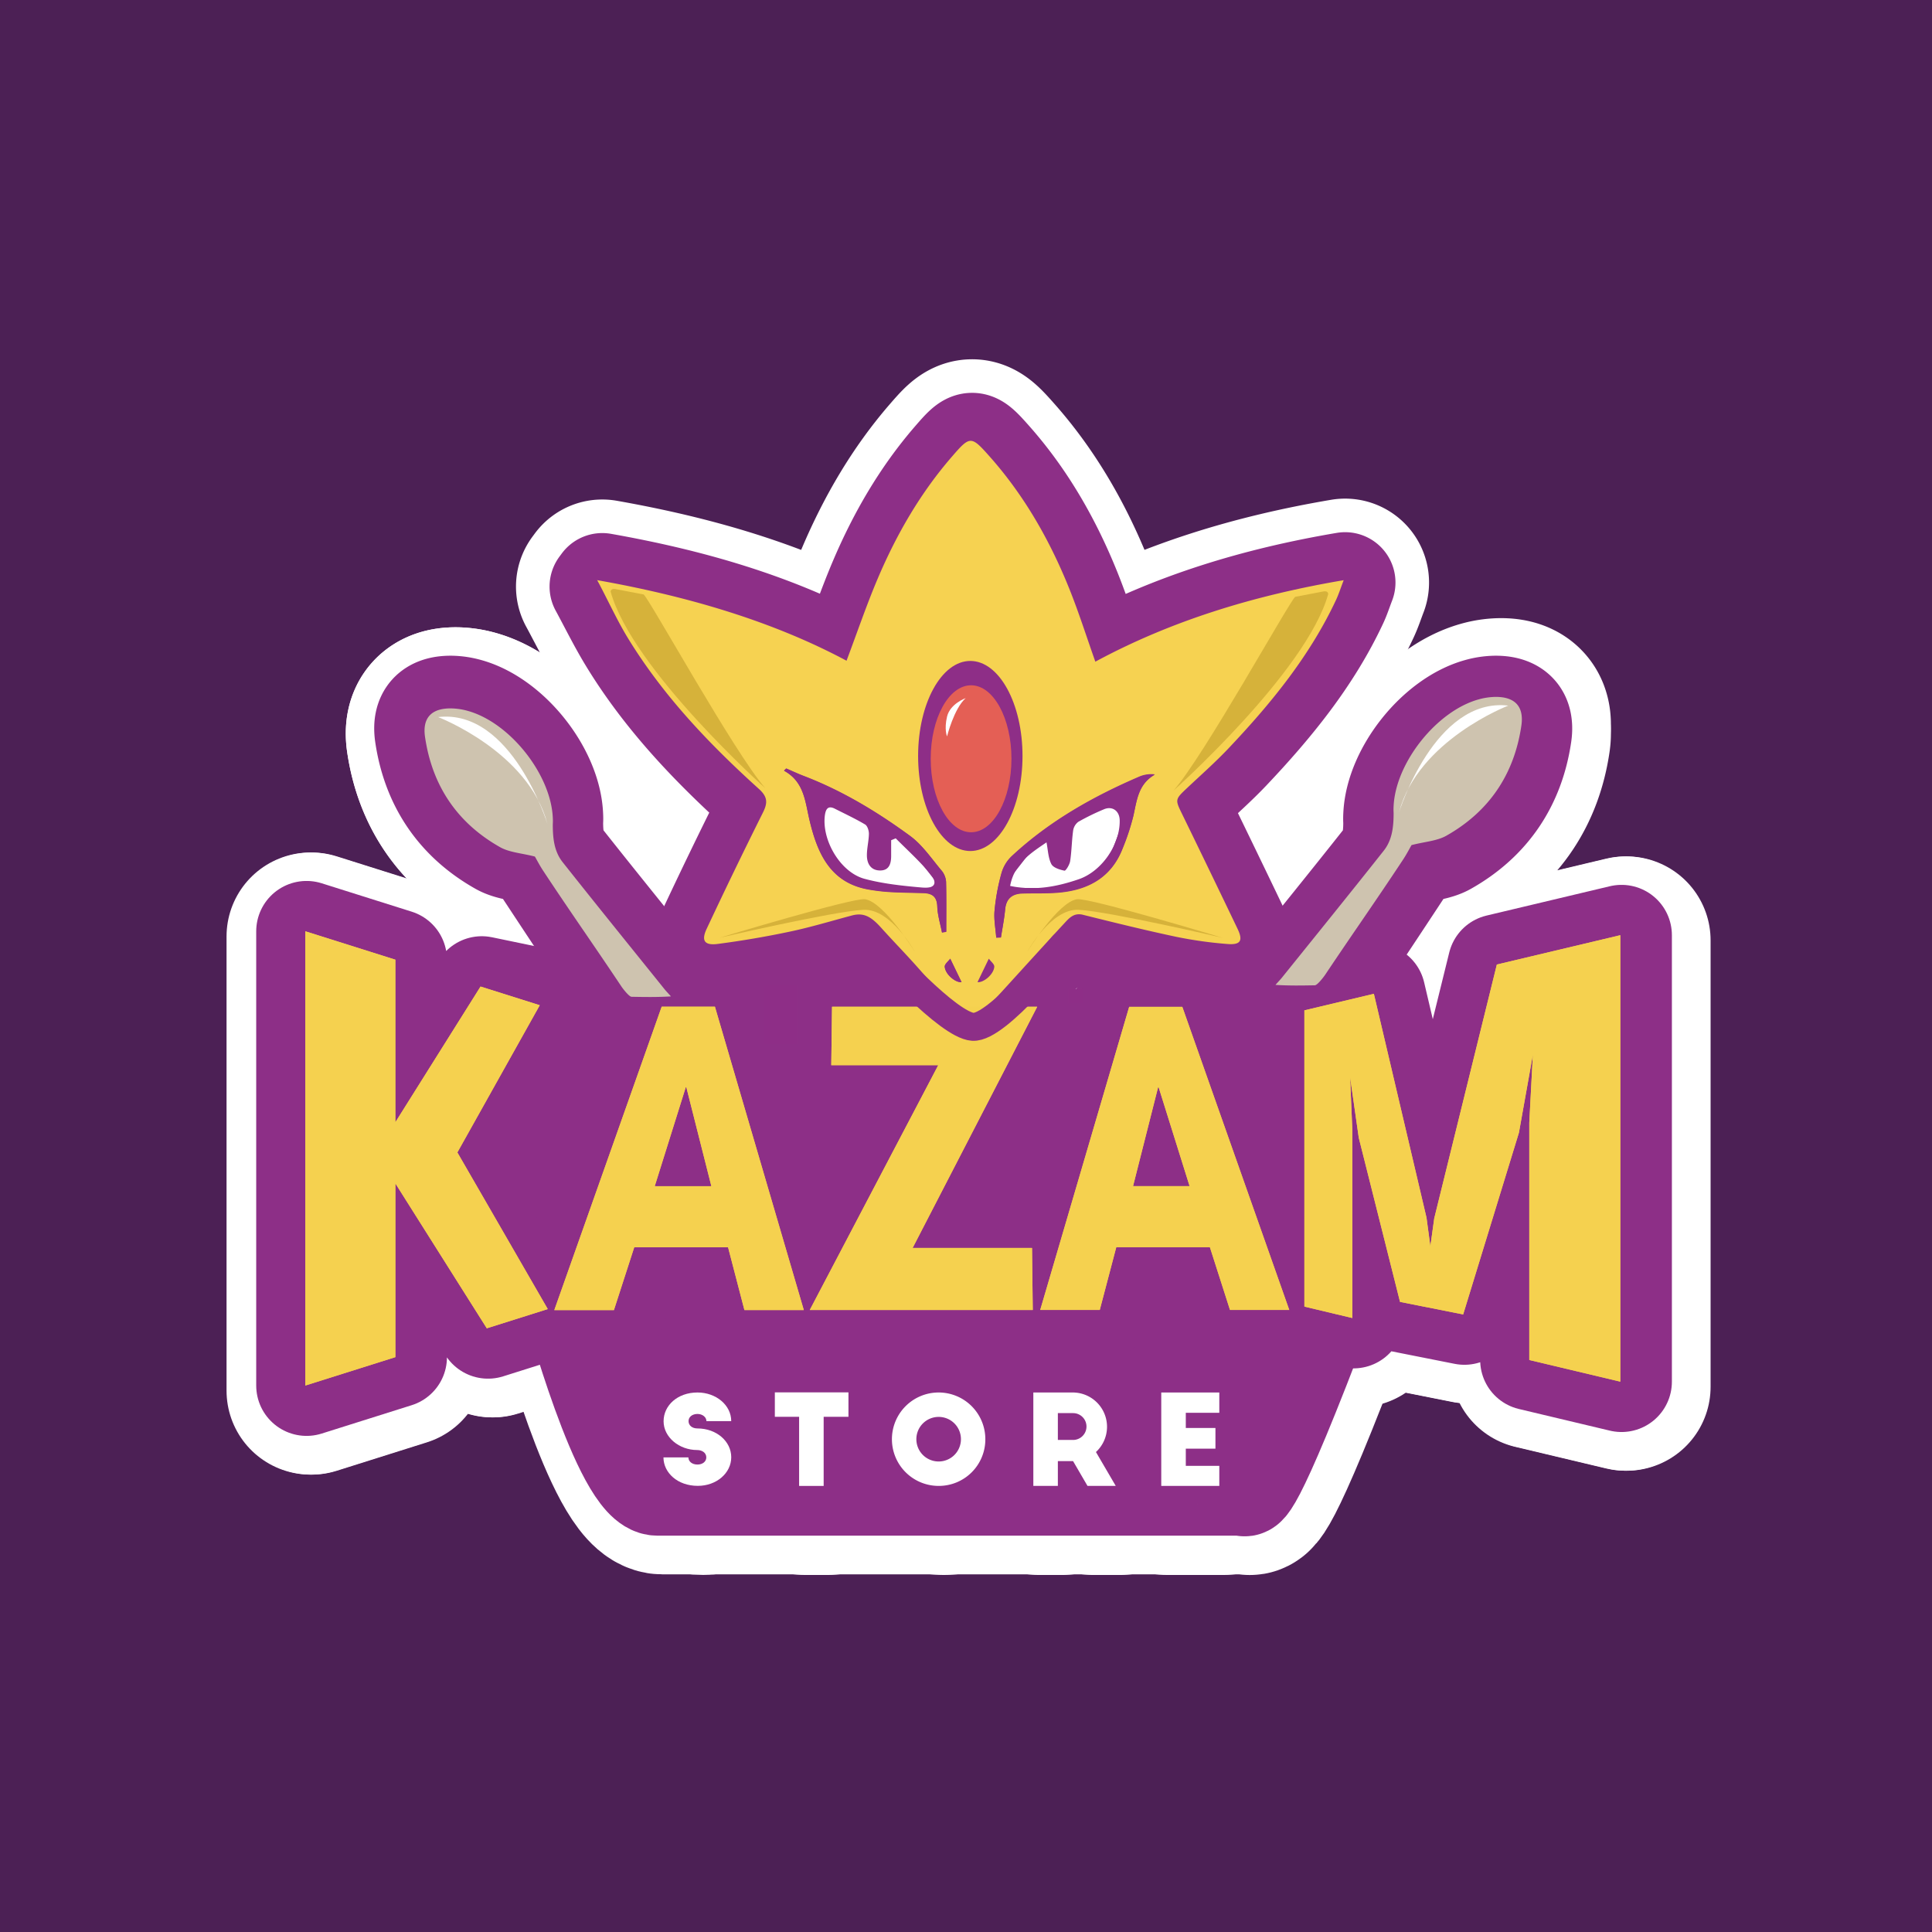 <svg viewBox="0 0 1080 1080" xmlns="http://www.w3.org/2000/svg" data-name="Capa 1" id="Capa_1"><defs><style>.cls-1{fill:#4c2055;}.cls-2,.cls-5{fill:#fff;}.cls-2{stroke:#fff;stroke-width:93.82px;}.cls-11,.cls-2,.cls-3{stroke-linecap:round;stroke-linejoin:round;}.cls-3{fill:#8d2f87;stroke-width:56.29px;}.cls-11,.cls-3{stroke:#8d2f87;}.cls-4{fill:#f5d14f;}.cls-6{fill:#f6d251;}.cls-7{fill:#8e2e87;}.cls-8{fill:#e45f55;}.cls-9{fill:#d6b23a;}.cls-10{fill:#cec3af;}.cls-11{fill:none;stroke-width:15.64px;}</style></defs><rect height="1080" width="1080" class="cls-1"></rect><path d="M371,471s-24,12-24,24.62S436,604.6,436,604.6l269.72-6.39L754,487.35s-21.11-13.29-30.43-8.17" class="cls-2"></path><path d="M301.88,480.4c-7.46-1.92-14.2-2.27-19.46-5.24-23.93-13.51-37.93-34.31-41.93-61.51-1.58-10.73,3.55-16.13,14.39-16.09a36.75,36.75,0,0,1,9.43,1.38c23.48,6.47,46.42,35.31,47.58,59.63a30.26,30.26,0,0,1,0,3.81c0,7.68.72,15.09,5.49,21.12,18.74,23.7,37.77,47.17,56.7,70.71,1,1.27,2.17,2.45,3.86,4.35-7.56.86-14.21,1.8-20.9,2.23-1.39.09-3.4-1.38-4.28-2.7q-23.25-34.77-46.24-69.73C304.56,485.4,302.93,482.21,301.88,480.4Z" class="cls-2"></path><path d="M791.92,480.4c7.46-1.92,14.21-2.27,19.47-5.24,23.92-13.51,37.93-34.31,41.93-61.51,1.58-10.73-3.55-16.13-14.39-16.09a36.75,36.75,0,0,0-9.43,1.38c-23.48,6.47-46.42,35.31-47.58,59.63a28.48,28.48,0,0,0,0,3.81c0,7.68-.72,15.09-5.49,21.12-18.74,23.7-37.77,47.17-56.71,70.71-1,1.27-2.16,2.45-3.85,4.35,7.56.86,14.21,1.8,20.89,2.23,1.39.09,3.4-1.38,4.28-2.7q23.26-34.77,46.25-69.73C789.24,485.4,790.88,482.21,791.92,480.4Z" class="cls-2"></path><path d="M336.67,326.13c48,8.49,94.57,21.64,137.35,44.53,5.92-15.69,11.22-31.36,17.69-46.52,10.42-24.4,23.64-47.25,41.09-67.41,10.22-11.81,10.78-12,21.06-.4,19.47,21.87,33.79,47,44.67,74.06,5.37,13.35,9.72,27.12,14.57,40.8,42.64-23,88.95-37.1,138.83-45.55-1.74,4.54-2.78,7.83-4.23,10.94-14.73,31.5-36.44,58-60.09,83-7.31,7.73-15.32,14.8-23.08,22.11-7,6.6-6.92,6.5-2.77,15q15.54,31.86,30.85,63.84c3.18,6.63,1.71,9.11-5.84,8.47a232.16,232.16,0,0,1-28.42-4c-17.48-3.71-34.85-8-52.2-12.31-5-1.26-7.65,1.8-10.33,4.68-11.88,12.82-23.59,25.78-35.37,38.69-2.87,3.15-5.71,6.33-8.63,9.44-5,5.3-9.56,5.81-15.21.77-4.58-4.08-8.45-9-12.64-13.5-11-11.88-22.1-23.62-32.82-35.71-4.13-4.66-8.66-5.44-14.2-4-11.52,3.08-22.95,6.56-34.6,9-13.3,2.82-26.74,5.11-40.22,6.87-7.48,1-9.43-1.76-6.32-8.39q15.3-32.65,31.42-64.92c2.84-5.64,2.68-8.94-2.3-13.43-27.92-25.21-53.75-52.36-73.44-84.72-5.83-9.58-10.78-19.69-16.14-29.56ZM566.5,424.54c-1-13.42-4.51-26.82-10-33.84-7.8-10-18.4-9.69-25.82.54-15.32,21.09-6.71,52.42,3.38,65.51,4.23,5.49,9.87,6.73,15.79,2.74,3.71-2.5,7.52-6.14,9.16-10.14C562.31,441.4,564.1,432.85,566.5,424.54Zm-39.12,97.93,2.34-.4c0-9.34.13-18.68-.1-28a10.08,10.08,0,0,0-2.24-5.83c-5.74-6.78-10.86-14.56-17.88-19.7-18.39-13.45-37.91-25.25-59.35-33.47-3.34-1.28-6.58-2.8-9.86-4.21L439,432c11.4,6.24,11.79,17.42,14.34,28,4.39,18.2,11.55,34.68,33,38.41a105.74,105.74,0,0,0,12,1.39c6.17.35,12.35.41,18.52.59,4.95.14,7.66,2,7.82,7.65C524.93,512.87,526.46,517.66,527.38,522.47Zm30.32,2.87,2.64-.14c.81-5.22,1.86-10.42,2.34-15.68.56-6,3.91-8.7,9.59-8.89,6.81-.22,13.66.1,20.43-.5,16.43-1.46,29.35-8.45,35.64-24.63a130.24,130.24,0,0,0,6-18.16c2-8.7,2.71-17.81,12.05-23.15a17.7,17.7,0,0,0-8.23,1.06c-26.18,11.22-50.77,25.07-71.74,44.61a21.58,21.58,0,0,0-5.77,9.64,117,117,0,0,0-3.86,20.66C556.29,515.14,557.33,520.27,557.7,525.34ZM532,537.23c-1.09,1.5-3.18,3.06-3.08,4.47.3,4.34,6.12,9.07,9.4,8.63Zm15.74,15.5,3.45,1.31q2.79-7.87,5.59-15.74l-2.1-.78Q551.19,545.13,547.73,552.73Z" class="cls-2"></path><path d="M323,728.84s28.21,104.33,47.37,104.33h327.9s1.89,12.29,45.51-103.75L754,684.71l-432.31-3.63Z" class="cls-2"></path><path d="M319,650.43l-9.24,84.23-34.08,10.75-51.12-81v97.12L174.25,777.4V523.48l50.32,15.87v90.89l47.64-75.87,64.37,13.36Z" class="cls-2"></path><path d="M378.33,565.63h28.75L452.9,735.22H419.71l-8.37-36.06H359.25l-12.5,36.07H313.43Zm-6.66,98.93h31.22L390.5,609.5h-.29Z" class="cls-2"></path><path d="M469.6,565.66l104.84,0-63.8,133.86h66.81l-3.3,35.63-117.92,0L452.9,619.63l16-22.22Z" class="cls-2"></path><path d="M630.9,565.71h28.7l64.66,169.42H691.14l-12.38-36h-52l-8.46,36H585.06Zm-59.31,98.84L654,646.12l30.5-80.41-68.7,27.71Z" class="cls-2"></path><path d="M909.32,525.66V775.23l-50.88-12.1V630.47l2-38-7.79,43.62L821.48,737.65l-35.29-7-23.07-91.75-4.85-33.91,1.25,29.7v105l-26.79-6.38L715.87,571.68l55.7-13.25L801,683.6l2.16,16L805.33,684l35-141.88Z" class="cls-2"></path><path d="M301.88,480.4c-7.46-1.92-14.2-2.27-19.46-5.24-23.93-13.51-37.93-34.31-41.93-61.51-1.58-10.73,3.55-16.13,14.39-16.09a36.75,36.75,0,0,1,9.43,1.38c23.48,6.47,46.42,35.31,47.58,59.63a30.26,30.26,0,0,1,0,3.81c0,7.68.72,15.09,5.49,21.12,18.74,23.7,37.77,47.17,56.7,70.71,1,1.27,2.17,2.45,3.86,4.35-7.56.86-14.21,1.8-20.9,2.23-1.39.09-3.4-1.38-4.28-2.7q-23.25-34.77-46.24-69.73C304.56,485.4,302.93,482.21,301.88,480.4Z" class="cls-2"></path><path d="M791.92,475.29c7.46-1.92,14.21-2.28,19.47-5.25,23.92-13.51,37.93-34.3,41.93-61.5,1.58-10.73-3.55-16.14-14.39-16.09a36.31,36.31,0,0,0-9.43,1.37c-23.48,6.47-46.42,35.31-47.58,59.63a28.48,28.48,0,0,0,0,3.81c0,7.68-.72,15.1-5.49,21.13-18.74,23.69-37.77,47.16-56.71,70.7-1,1.28-2.16,2.45-3.85,4.35,7.56.86,14.21,1.8,20.89,2.23,1.39.09,3.4-1.38,4.28-2.69q23.26-34.79,46.25-69.73C789.24,480.28,790.88,477.1,791.92,475.29Z" class="cls-2"></path><path d="M258.54,647.09l50.53,87.56L275,745.4l-51.12-81v97.12L173.55,777.4V523.47l50.33,15.87v90.9l47.63-75.87L304.6,564.8Z" class="cls-2"></path><path d="M377.64,565.63h28.75L452.2,735.21H419l-8.36-36.06H358.56l-12.51,36.07H312.73ZM371,664.55H402.2l-12.39-55.06h-.3Z" class="cls-2"></path><path d="M469.67,565.66l110.84,0L513.06,699.55h66.28l.85,35.64-124.66,0,71.59-137.8H468.94Z" class="cls-2"></path><path d="M630.2,565.71h28.7l64.67,169.41H690.44l-12.37-36h-52l-8.45,36H584.36Zm4.4,98.83h31.17l-18.52-55H647Z" class="cls-2"></path><path d="M908.63,525.66V775.22l-50.88-12.1V630.46l2-38L852,636.11,820.79,737.64l-35.29-7-23.07-91.75-4.85-33.91,1.25,29.7v105L732,733.22V567.66l38.84-9.24L800.31,683.6l2.15,16,2.18-15.66,35-141.88Z" class="cls-2"></path><path d="M373.76,817.56h13.92c0,2.23,2,4,5.08,4,2.79,0,4.95-1.6,4.95-4s-2.37-4.11-5.09-4.11c-10.09,0-18.8-7.17-18.8-16.08s7.87-16.08,18.94-16.08c10.45,0,18.87,7.1,18.87,16H397.78c0-2.16-2.16-4-5-4s-5,1.6-5,4,2,4.11,5,4.11c10.65,0,18.87,7.24,18.87,16.08s-8.22,16-18.66,16C381.55,833.5,373.76,826.05,373.76,817.56Z" class="cls-2"></path><path d="M449.59,794.86H436V781.22h41.15v13.64H463.3V833.5H449.59Z" class="cls-2"></path><path d="M527.58,833.5a26.11,26.11,0,1,1,26.1-26A26,26,0,0,1,527.58,833.5Zm0-38.57A12.47,12.47,0,1,0,540,807.39,12.44,12.44,0,0,0,527.58,794.93Z" class="cls-2"></path><path d="M580.51,781.29h22a19.17,19.17,0,0,1,13,33.27L626.6,833.5H610.79l-8.07-13.85h-8.5V833.5H580.51Zm22.21,26.52a7.49,7.49,0,1,0,0-15h-8.5v15Z" class="cls-2"></path><path d="M652,781.29h32.45v11.34H665.74v8.5h16.57v11.55H665.74v9.61h18.73V833.5H652Z" class="cls-2"></path><path d="M299,477.53c-7.46-1.92-14.2-2.27-19.46-5.24-23.93-13.51-37.93-34.31-41.93-61.51-1.58-10.73,3.55-16.13,14.39-16.09a36.38,36.38,0,0,1,9.43,1.38c23.47,6.47,46.42,35.3,47.58,59.63a28.44,28.44,0,0,1,0,3.81c0,7.67.73,15.09,5.5,21.12,18.74,23.7,37.77,47.16,56.7,70.71,1,1.27,2.17,2.45,3.85,4.35-7.55.86-14.2,1.8-20.89,2.23-1.39.09-3.4-1.38-4.28-2.7q-23.25-34.79-46.24-69.73C301.69,482.52,300.06,479.34,299,477.53Z" class="cls-3"></path><path d="M789.05,477.53c7.46-1.92,14.2-2.27,19.47-5.24,23.92-13.51,37.93-34.31,41.93-61.51,1.57-10.73-3.56-16.13-14.39-16.09a36.32,36.32,0,0,0-9.43,1.38c-23.48,6.47-46.42,35.3-47.59,59.63a30.21,30.21,0,0,0,0,3.81c0,7.67-.73,15.09-5.5,21.12-18.74,23.7-37.76,47.16-56.7,70.71-1,1.27-2.16,2.45-3.85,4.35,7.56.86,14.21,1.8,20.89,2.23,1.39.09,3.4-1.38,4.28-2.7q23.25-34.79,46.25-69.73C786.37,482.52,788,479.34,789.05,477.53Z" class="cls-3"></path><path d="M336.67,326.13c48,8.49,94.57,21.64,137.35,44.53,5.92-15.69,11.22-31.36,17.69-46.52,10.42-24.4,23.64-47.25,41.09-67.41,10.22-11.81,10.78-12,21.06-.4,19.47,21.87,33.79,47,44.67,74.06,5.37,13.35,9.72,27.12,14.57,40.8,42.64-23,88.95-37.1,138.83-45.55-1.74,4.54-2.78,7.83-4.23,10.94-14.73,31.5-36.44,58-60.09,83-7.31,7.73-15.32,14.8-23.08,22.11-7,6.6-6.92,6.5-2.77,15q15.54,31.86,30.85,63.84c3.18,6.63,1.71,9.11-5.84,8.47a232.16,232.16,0,0,1-28.42-4c-17.48-3.71-34.85-8-52.2-12.31-5-1.26-7.65,1.8-10.33,4.68-11.88,12.82-23.59,25.78-35.37,38.69-2.87,3.15-5.71,6.33-8.63,9.44-5,5.3-9.56,5.81-15.21.77-4.58-4.08-8.45-9-12.64-13.5-11-11.88-22.1-23.62-32.82-35.71-4.13-4.66-8.66-5.44-14.2-4-11.52,3.08-22.95,6.56-34.6,9-13.3,2.82-26.74,5.11-40.22,6.87-7.48,1-9.43-1.76-6.32-8.39q15.3-32.65,31.42-64.92c2.84-5.64,2.68-8.94-2.3-13.43-27.92-25.21-53.75-52.36-73.44-84.72-5.83-9.58-10.78-19.69-16.14-29.56ZM566.5,424.54c-1-13.42-4.51-26.82-10-33.84-7.8-10-18.4-9.69-25.82.54-15.32,21.09-6.71,52.42,3.38,65.51,4.23,5.49,9.87,6.73,15.79,2.74,3.71-2.5,7.52-6.14,9.16-10.14C562.31,441.4,564.1,432.85,566.5,424.54Zm-39.12,97.93,2.34-.4c0-9.34.13-18.68-.1-28a10.08,10.08,0,0,0-2.24-5.83c-5.74-6.78-10.86-14.56-17.88-19.7-18.39-13.45-37.91-25.25-59.35-33.47-3.34-1.28-6.58-2.8-9.86-4.21L439,432c11.4,6.24,11.79,17.42,14.34,28,4.39,18.2,11.55,34.68,33,38.41a105.74,105.74,0,0,0,12,1.39c6.17.35,12.35.41,18.52.59,4.95.14,7.66,2,7.82,7.65C524.93,512.87,526.46,517.66,527.38,522.47Zm30.32,2.87,2.64-.14c.81-5.22,1.86-10.42,2.34-15.68.56-6,3.91-8.7,9.59-8.89,6.81-.22,13.66.1,20.43-.5,16.43-1.46,29.35-8.45,35.64-24.63a130.24,130.24,0,0,0,6-18.16c2-8.7,2.71-17.81,12.05-23.15a17.7,17.7,0,0,0-8.23,1.06c-26.18,11.22-50.77,25.07-71.74,44.61a21.58,21.58,0,0,0-5.77,9.64,117,117,0,0,0-3.86,20.66C556.29,515.14,557.33,520.27,557.7,525.34ZM532,537.23c-1.09,1.5-3.18,3.06-3.08,4.47.3,4.34,6.12,9.07,9.4,8.63Zm15.74,15.5,3.45,1.31q2.79-7.87,5.59-15.74l-2.1-.78Q551.19,545.13,547.73,552.73Z" class="cls-3"></path><path d="M320.14,726S348.35,830.3,367.51,830.3h327.9s1.89,12.28,45.51-103.75l10.21-44.72-432.31-3.62Z" class="cls-3"></path><path d="M316.14,647.56l-9.25,84.23-34.07,10.75-51.12-81v97.12l-50.33,15.87V520.6l50.33,15.88v90.89l47.63-75.87,64.38,13.36Z" class="cls-3"></path><path d="M375.46,562.76h28.75L450,732.34H416.84l-8.37-36.05H356.38l-12.51,36.06H310.55Zm-6.66,98.93H400l-12.39-55.07h-.3Z" class="cls-3"></path><path d="M466.73,562.79l104.84,0-63.8,133.87,66.81,0-3.31,35.64-117.92,0L450,616.76l16-22.23Z" class="cls-3"></path><path d="M628,562.84h28.7l64.67,169.42H688.27l-12.38-36h-52l-8.46,36H582.19Zm-59.3,98.84,82.38-18.44,30.5-80.4-68.7,27.7Z" class="cls-3"></path><path d="M906.45,522.79V772.36l-50.88-12.11V627.6l2-38-7.8,43.62L818.61,734.78l-35.29-7L760.25,636l-4.85-33.91,1.25,29.7v105l-26.79-6.37L713,568.81l55.7-13.25,29.43,125.17,2.15,16,2.18-15.66,35-141.87Z" class="cls-3"></path><path d="M255.67,644.22l50.53,87.56-34.07,10.75-51.12-81v97.12l-50.33,15.87V520.6L221,536.47v90.89l47.63-75.87,33.09,10.44Z" class="cls-4"></path><path d="M369.89,562.75h29.75l49.69,169.58H416.14L407,697.25H354.54l-11.36,35.11H309.86ZM366,663.08h31.66l-14-55.34h-.31Z" class="cls-4"></path><path d="M465.12,562.78l114.68,0L510.15,697.63H576.9l.42,34.68-124.66,0L524.5,595.43H464.69Z" class="cls-4"></path><path d="M631.22,562.84h29.7L720.7,732.26H687.57l-11.23-35.06H624l-9.23,35.07H581.49Zm2.16,100.23H665l-17.31-55.29h-.31Z" class="cls-4"></path><path d="M905.75,522.78V772.35l-50.87-12.1V627.59l2-38-7.8,43.61L817.92,734.77l-35.29-7L759.56,636l-4.85-33.92,1.25,29.7v105l-26.8-6.38V564.79L768,555.55l29.43,125.17,2.15,16,2.17-15.66,35-141.88Z" class="cls-4"></path><path d="M370.88,814.69h13.93c0,2.22,2,4,5.08,4,2.79,0,4.94-1.6,4.94-4,0-2.58-2.36-4.11-5.08-4.11-10.09,0-18.8-7.17-18.8-16.08s7.87-16.09,18.94-16.09c10.44,0,18.87,7.1,18.87,16H394.9c0-2.16-2.16-4-5-4s-5,1.6-5,4,2,4.1,5,4.1c10.65,0,18.87,7.24,18.87,16.09s-8.22,16-18.66,16C378.68,830.63,370.88,823.18,370.88,814.69Z" class="cls-5"></path><path d="M446.71,792H433.14V778.34h41.15V792H460.43v38.64H446.71Z" class="cls-5"></path><path d="M524.71,830.63a26.11,26.11,0,1,1,26.1-26A26,26,0,0,1,524.71,830.63Zm0-38.57a12.46,12.46,0,1,0,12.46,12.46A12.44,12.44,0,0,0,524.71,792.06Z" class="cls-5"></path><path d="M577.64,778.41h22a19.17,19.17,0,0,1,13,33.28l11.07,18.94H607.92l-8.07-13.86h-8.5v13.86H577.64Zm22.21,26.53a7.49,7.49,0,1,0,0-15h-8.5v15Z" class="cls-5"></path><path d="M649.15,778.41H681.6v11.35H662.87v8.49h16.57v11.56H662.87v9.61H681.6v11.21H649.15Z" class="cls-5"></path><path d="M333.79,324.3c48,8.49,96.66,22.16,139.43,45.05,5.92-15.69,11.22-31.36,17.69-46.52,10.42-24.4,23.64-47.25,41.09-67.41,10.22-11.82,10.78-12,21.06-.41,19.47,21.88,33.79,47,44.67,74.06,5.37,13.36,9.72,27.12,14.57,40.81,42.64-23,89-37.11,138.83-45.55-1.74,4.53-2.78,7.83-4.23,10.94-14.73,31.5-36.44,58-60.09,83-7.31,7.73-15.32,14.81-23.08,22.11-7,6.61-6.92,6.5-2.77,15q15.54,31.88,30.85,63.85c3.18,6.63,1.71,9.11-5.84,8.46a232.14,232.14,0,0,1-28.42-4c-17.48-3.71-34.85-8-52.2-12.32-5-1.25-7.65,1.8-10.33,4.69-11.88,12.82-23.59,25.78-35.37,38.69-2.87,3.15-5.71,6.33-8.63,9.43-5,5.31-9.56,5.82-15.21.78a195.71,195.71,0,0,1-18.57-19.3c-8.32-9.78-16.06-17.49-24.82-27.21-5.67-6.28-9.79-8.4-16.27-6.67-11.52,3.07-22.95,6.55-34.6,9-13.3,2.82-26.74,5.11-40.22,6.87-7.48,1-9.44-1.75-6.32-8.39q15.3-32.64,31.42-64.92c2.84-5.64,2.68-8.93-2.3-13.42-27.92-25.21-53.75-52.37-73.44-84.73-5.83-9.58-11.54-22.08-16.9-31.95C334.42,323.43,333.17,325.17,333.79,324.3ZM565.7,423.23c-1.05-13.42-4.51-26.82-10-33.84-7.8-10-18.4-9.69-25.82.53-15.32,21.09-6.71,52.43,3.38,65.51,4.23,5.5,9.87,6.74,15.79,2.75,3.71-2.5,7.52-6.15,9.16-10.15C561.51,440.08,563.3,431.53,565.7,423.23Zm-39.12,97.92,2.34-.4c0-9.31.13-18.62-.1-27.93a11,11,0,0,0-2.24-5.91c-5.74-6.78-10.86-14.57-17.88-19.7-18.39-13.45-37.91-25.26-59.35-33.47-3.34-1.28-6.58-2.8-9.86-4.21l-1.25,1.2c11.4,6.24,11.79,17.41,14.34,28,4.39,18.2,11.55,34.69,33,38.42a105.48,105.48,0,0,0,12,1.39c6.17.35,12.35.4,18.52.58,5,.15,7.66,2,7.82,7.65C524.13,511.56,525.66,516.35,526.58,521.15ZM556.9,524l2.64-.13c.8-5.22,1.86-10.43,2.34-15.68.56-6,3.91-8.7,9.59-8.89,6.81-.23,13.66.1,20.43-.5,16.43-1.46,29.35-8.45,35.64-24.63a130.68,130.68,0,0,0,6-18.16c2-8.7,2.71-17.81,12-23.16a17.54,17.54,0,0,0-8.23,1.07c-26.18,11.22-50.76,25.07-71.74,44.6a20.9,20.9,0,0,0-5.8,9.72A117.14,117.14,0,0,0,556,508.84C555.49,513.83,556.53,519,556.9,524Zm-25.71,11.9c-1.09,1.49-3.18,3.06-3.08,4.47.3,4.33,6.12,9.07,9.4,8.63C535.62,545.11,533.69,541.09,531.19,535.92Z" class="cls-6"></path><path d="M531.19,535.92c2.5,5.17,4.43,9.19,6.32,13.1-3.28.44-9.1-4.3-9.4-8.63C528,539,530.1,537.41,531.19,535.92Z" class="cls-7"></path><path d="M552.75,535.92c-2.5,5.17-4.43,9.19-6.32,13.1,3.28.44,9.1-4.3,9.4-8.63C555.93,539,553.84,537.41,552.75,535.92Z" class="cls-7"></path><ellipse ry="44.87" rx="24.65" cy="422.6" cx="542.84" class="cls-8"></ellipse><ellipse ry="53.13" rx="29.18" cy="422.6" cx="542.41" class="cls-7"></ellipse><polygon points="525.78 496.23 497.66 496.51 469.02 487.27 452.41 443.44 502.02 465.71 525.78 496.23" class="cls-5"></polygon><polygon points="560.46 496.23 588.58 496.51 617.21 487.27 633.82 443.44 584.21 465.71 560.46 496.23" class="cls-5"></polygon><path d="M526.58,521.36c-.92-4.81-2.45-9.59-2.59-14.42-.16-5.62-2.87-7.5-7.82-7.65-6.17-.18-12.35-.23-18.52-.58a105.49,105.49,0,0,1-12-1.4c-21.49-3.73-28.65-20.21-33-38.41-2.55-10.55-2.94-21.73-14.34-28l1.25-1.21c3.28,1.41,6.52,2.93,9.86,4.21,21.44,8.22,41,20,59.35,33.47,7,5.14,12.14,12.93,17.88,19.7a11.08,11.08,0,0,1,2.24,5.91c.23,9.31.1,18.63.1,27.94Zm-25.87-52.72-2.55,1.05c0,2.75,0,5.49,0,8.24.07,4.4-.81,8.63-6.07,8.67s-7.51-3.77-7.49-8.56c0-4,1.07-8,1.12-12,0-1.76-.82-4.39-2.13-5.16-5.46-3.24-11.25-5.93-16.92-8.81-3.69-1.87-5,.08-5.52,3.41-2,13.88,8.48,32.09,22.12,35.78,10.53,2.84,21.62,3.94,32.54,4.92,6.81.62,8.51-2.56,4.15-7.76C514.07,481.37,507.2,475.17,500.71,468.64Z" class="cls-7"></path><path d="M556.9,524.23c-.37-5.07-1.41-10.19-.95-15.18a117.14,117.14,0,0,1,3.83-20.58,20.85,20.85,0,0,1,5.8-9.72c21-19.54,45.56-33.39,71.74-44.6a17.54,17.54,0,0,1,8.23-1.07c-9.34,5.34-10.07,14.45-12,23.15a130.24,130.24,0,0,1-6,18.16c-6.29,16.18-19.21,23.17-35.64,24.63-6.77.6-13.62.28-20.43.5-5.68.19-9,2.85-9.59,8.9-.48,5.25-1.54,10.45-2.34,15.68Zm7.77-29c13.4,2.86,26,.51,38.35-3.73,12.94-4.43,23.2-19.51,22.9-33-.11-5.2-4.13-8.11-8.83-6.09a129.77,129.77,0,0,0-14.31,7,7.45,7.45,0,0,0-2.89,4.92c-.78,5.62-.81,11.36-1.66,17-.3,2-2.44,5.52-3.16,5.38-2.68-.53-6.34-1.67-7.38-3.73-1.77-3.5-1.85-7.86-2.69-12.09C576.37,476.78,567,482.6,564.67,495.25Z" class="cls-7"></path><ellipse ry="41.08" rx="22.57" cy="424.16" cx="542.84" class="cls-8"></ellipse><rect height="33.39" width="18.63" y="550.36" x="427.01" class="cls-7"></rect><rect height="7.99" width="7.99" y="552.81" x="597.14" class="cls-7"></rect><path d="M359.83,332.32c3.63,3.27,51,89,68,108.32,0,0-74.48-66.54-86.47-109.86,0,0-.08-2,2.66-1.49S359.83,332.32,359.83,332.32Z" class="cls-9"></path><path d="M724,333.64c-3.64,3.27-51,89-68,108.31,0,0,74.48-66.54,86.47-109.85,0,0,.09-2-2.66-1.49S724,333.64,724,333.64Z" class="cls-9"></path><path d="M402.2,524.23s74.47-22.5,81.32-21.56c10.61,1.47,27.9,29.42,27.9,29.42s-13.33-24.24-28.7-23.5C465.87,509.41,402.2,524.23,402.2,524.23Z" class="cls-9"></path><path d="M683.41,524.23s-74.47-22.5-81.32-21.56c-10.6,1.47-27.9,29.42-27.9,29.42s13.33-24.24,28.7-23.5C619.74,509.41,683.41,524.23,683.41,524.23Z" class="cls-9"></path><path d="M789.05,472.41c7.46-1.92,14.2-2.27,19.47-5.24,23.92-13.51,37.93-34.31,41.93-61.5,1.57-10.74-3.56-16.14-14.39-16.1a36.75,36.75,0,0,0-9.43,1.38c-23.48,6.47-46.42,35.31-47.59,59.63a30.2,30.2,0,0,0,0,3.81c0,7.68-.73,15.1-5.5,21.13-18.74,23.69-37.76,47.16-56.7,70.7-1,1.27-2.16,2.45-3.85,4.35,7.7.47,14.4.35,22,.22,1.39,0,5-4.67,5.86-6,15.5-23.19,28.22-41.14,43.58-64.43C786.37,477.41,788,474.23,789.05,472.41Z" class="cls-10"></path><path d="M843.14,394.44s-50.46,19.32-61.09,59.69C782.05,454.13,802,389.65,843.14,394.44Z" class="cls-5"></path><path d="M299,478.82c-7.46-1.92-14.2-2.28-19.46-5.25-23.93-13.51-37.93-34.3-41.93-61.5C236,401.34,241.17,395.93,252,396a36.37,36.37,0,0,1,9.43,1.37c23.47,6.47,46.42,35.31,47.58,59.63a28.43,28.43,0,0,1,0,3.81c0,7.68.73,15.1,5.5,21.13,18.74,23.69,37.77,47.16,56.7,70.7,1,1.28,2.17,2.45,3.85,4.35-7.7.48-14.39.35-22,.22-1.39,0-5-4.67-5.85-6C331.73,528,319,510.06,303.65,486.78,301.69,483.81,300.06,480.63,299,478.82Z" class="cls-10"></path><path d="M244.93,400.85s50.45,19.31,61.08,59.68C306,460.53,286.05,396.06,244.93,400.85Z" class="cls-5"></path><path d="M539.83,390.26s-8.71,3.09-10.42,10.33,0,11.07,0,11.07S533.24,396.12,539.83,390.26Z" class="cls-5"></path><path d="M255.67,644.22l50.53,87.56-34.07,10.75-51.12-81v97.12l-50.33,15.87V520.6L221,536.47v90.89l47.63-75.87,33.09,10.44Z" class="cls-4"></path><path d="M369.89,562.75h29.75l49.69,169.58H416.14L407,697.25H354.54l-11.36,35.11H309.86ZM366,663.08h31.66l-14-55.34h-.31Z" class="cls-4"></path><path d="M465.12,562.78l114.68,0L510.15,697.63H576.9l.42,34.68-124.66,0L524.5,595.43H464.69Z" class="cls-4"></path><path d="M631.22,562.84h29.7L720.7,732.26H687.57l-11.23-35.06H624l-9.23,35.07H581.49Zm2.16,100.23H665l-17.31-55.29h-.31Z" class="cls-4"></path><path d="M905.75,522.78V772.35l-50.87-12.1V627.59l2-38-7.8,43.61L817.92,734.77l-35.29-7L759.56,636l-4.85-33.92,1.25,29.7v105l-26.8-6.38V564.79L768,555.55l29.43,125.17,2.15,16,2.17-15.66,35-141.88Z" class="cls-4"></path><path d="M493.35,532s36.49,41,50.44,42,50.43-45.51,50.43-45.51" class="cls-11"></path></svg>
